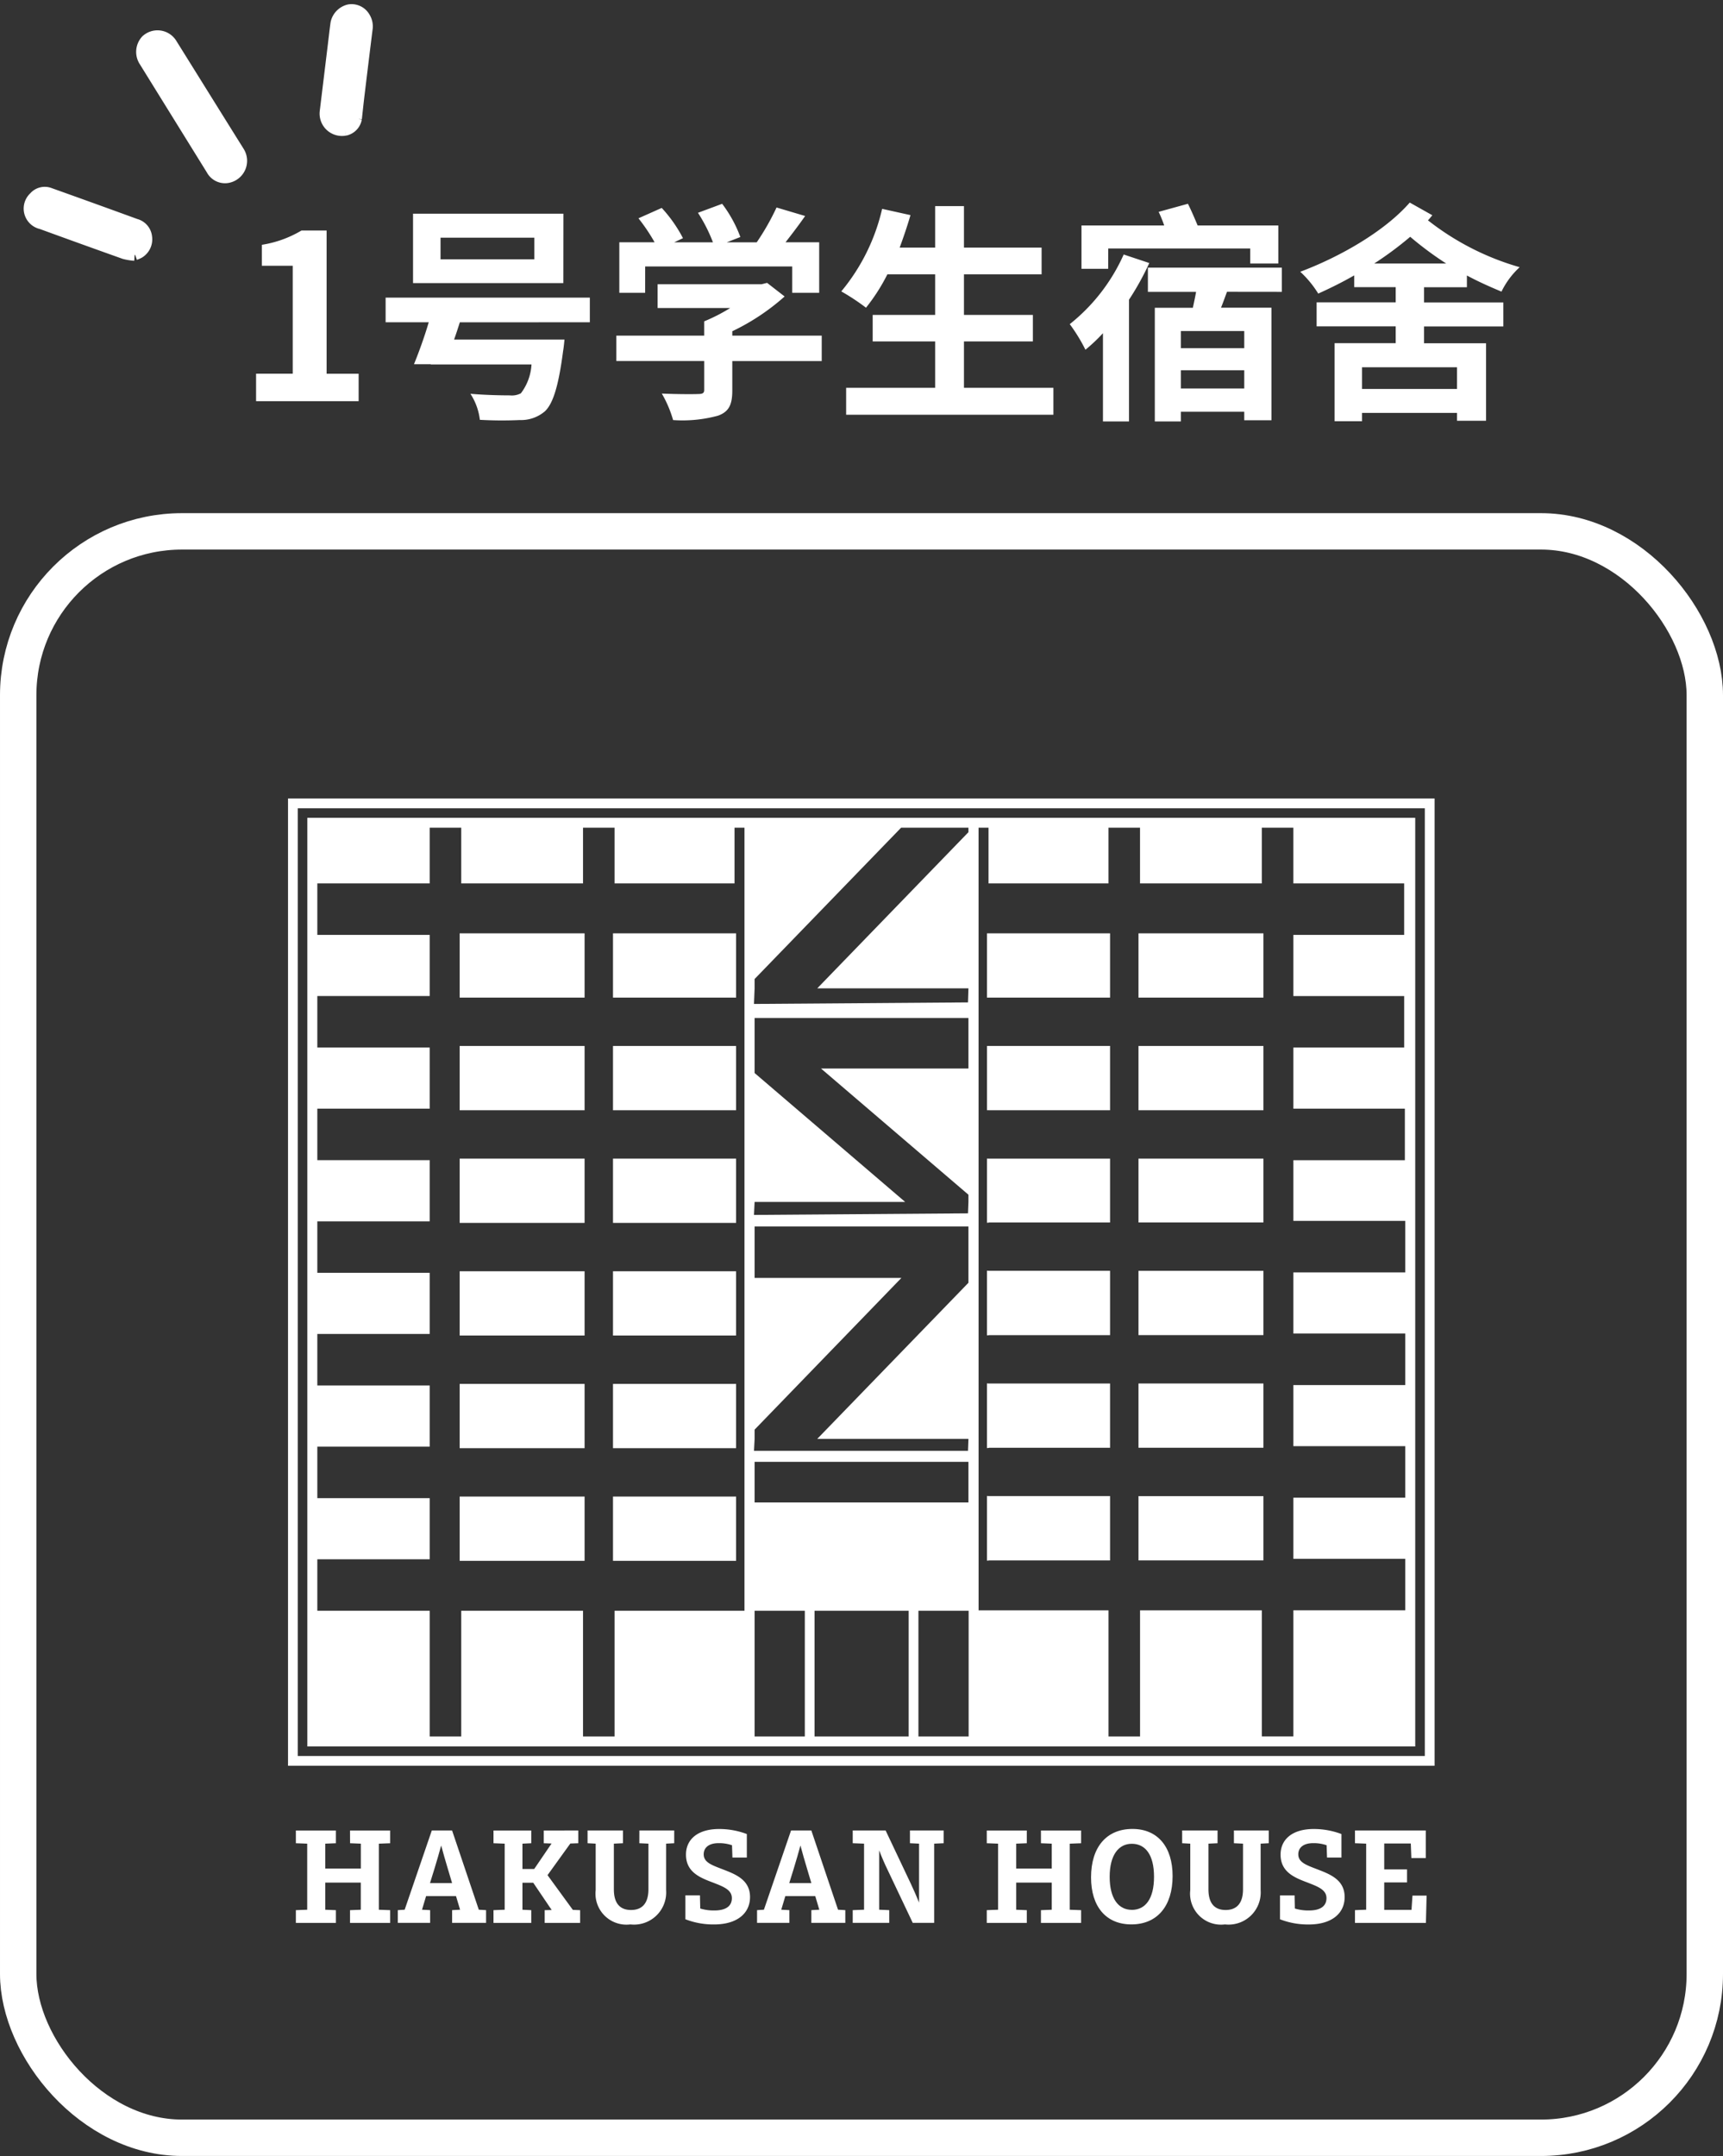<svg xmlns="http://www.w3.org/2000/svg" width="142.025" height="177.643" viewBox="0 0 142.025 177.643">
  <rect x="0" y="0" width="142.025" height="177.643" fill="#333333" stroke="none"/>
  <g id="Group_136" data-name="Group 136" transform="translate(0 -0.868)">
    <g id="Rectangle_141" data-name="Rectangle 141" transform="translate(0 43.15)" fill="none" stroke="#fff" stroke-width="3">
      <rect width="142.025" height="135.361" rx="15" stroke="none"/>
      <rect x="1.5" y="1.5" width="139.025" height="132.361" rx="13.5" fill="none"/>
    </g>
    <g id="Group_100" data-name="Group 100" transform="translate(-0.163 6.863) rotate(-13)">
      <path id="Path_703" data-name="Path 703" d="M4.676,12.621a1.2,1.2,0,0,1-1.212-.893Q1.774,6.766.086,1.8A1.368,1.368,0,0,1,.584.181,1.323,1.323,0,0,1,2.475.839C3.621,4.168,4.756,7.5,5.905,10.828a1.35,1.35,0,0,1-1.229,1.793" transform="translate(11.94 0)" fill="#fff" stroke="#fff" stroke-width="1"/>
      <path id="Path_704" data-name="Path 704" d="M7.6,6.661a4.626,4.626,0,0,1-.783-.321Q3.755,4.383.707,2.4A1.229,1.229,0,0,1,.629.214,1.1,1.1,0,0,1,1.91.2Q5.071,2.224,8.219,4.272a1.165,1.165,0,0,1,.622,1.182,1.256,1.256,0,0,1-.853,1.094,2.554,2.554,0,0,1-.357.067L7.6,6.661" transform="translate(0 10.482)" fill="#fff" stroke="#fff" stroke-width="1"/>
      <path id="Path_705" data-name="Path 705" d="M1.283,9.492A1.343,1.343,0,0,1,.092,7.655L1.936,2.571C2.15,1.982,2.357,1.39,2.581.8A1.379,1.379,0,0,1,3.83,0,1.2,1.2,0,0,1,4.9.829a1.374,1.374,0,0,1-.021.995Q3.95,4.364,3.031,6.907c-.228.63-.447,1.264-.669,1.9a1.143,1.143,0,0,1-1.08.689" transform="translate(25.526 1.506)" fill="#fff" stroke="#fff" stroke-width="1"/>
    </g>
    <g id="HAKUSAN_HOUSE" data-name="HAKUSAN HOUSE" transform="translate(23.738 66.66)">
      <g id="Group_30" data-name="Group 30" transform="translate(0)">
        <path id="Path_115" data-name="Path 115" d="M53.4,42.194v79.7h94.511v-79.7Zm.806,78.894V43h92.9v78.088Z" transform="translate(-53.397 -42.194)" fill="#fff"/>
        <rect id="Rectangle_71" data-name="Rectangle 71" width="10.146" height="5.295" transform="translate(26.791 48.236)" fill="#fff"/>
        <rect id="Rectangle_72" data-name="Rectangle 72" width="10.146" height="5.295" transform="translate(26.791 29.674)" fill="#fff"/>
        <rect id="Rectangle_73" data-name="Rectangle 73" width="10.146" height="5.295" transform="translate(26.791 38.955)" fill="#fff"/>
        <rect id="Rectangle_74" data-name="Rectangle 74" width="10.146" height="5.295" transform="translate(26.791 20.392)" fill="#fff"/>
        <rect id="Rectangle_75" data-name="Rectangle 75" width="10.146" height="5.295" transform="translate(26.791 57.518)" fill="#fff"/>
        <rect id="Rectangle_76" data-name="Rectangle 76" width="10.146" height="5.295" transform="translate(26.791 11.111)" fill="#fff"/>
        <rect id="Rectangle_77" data-name="Rectangle 77" width="10.297" height="5.295" transform="translate(14.152 11.111)" fill="#fff"/>
        <rect id="Rectangle_78" data-name="Rectangle 78" width="10.297" height="5.295" transform="translate(14.152 57.518)" fill="#fff"/>
        <rect id="Rectangle_79" data-name="Rectangle 79" width="10.297" height="5.295" transform="translate(14.152 48.236)" fill="#fff"/>
        <rect id="Rectangle_80" data-name="Rectangle 80" width="10.297" height="5.295" transform="translate(14.152 29.674)" fill="#fff"/>
        <rect id="Rectangle_81" data-name="Rectangle 81" width="10.297" height="5.295" transform="translate(14.152 20.392)" fill="#fff"/>
        <path id="Path_116" data-name="Path 116" d="M351.37,344.516l.023,0h9.951v-5.3h-9.951l-.023,0-.032,0-.14-.012v5.332l.14-.012Z" transform="translate(-293.581 -281.736)" fill="#fff"/>
        <rect id="Rectangle_82" data-name="Rectangle 82" width="10.297" height="5.295" transform="translate(14.152 38.955)" fill="#fff"/>
        <rect id="Rectangle_83" data-name="Rectangle 83" width="10.297" height="5.295" transform="translate(70.106 38.92)" fill="#fff"/>
        <rect id="Rectangle_84" data-name="Rectangle 84" width="10.145" height="5.295" transform="translate(57.618 11.111)" fill="#fff"/>
        <rect id="Rectangle_85" data-name="Rectangle 85" width="10.297" height="5.295" transform="translate(70.106 57.483)" fill="#fff"/>
        <rect id="Rectangle_86" data-name="Rectangle 86" width="10.297" height="5.295" transform="translate(70.106 48.201)" fill="#fff"/>
        <rect id="Rectangle_87" data-name="Rectangle 87" width="10.297" height="5.295" transform="translate(70.106 11.111)" fill="#fff"/>
        <path id="Path_117" data-name="Path 117" d="M61.63,126.942h91.325V50.428H61.63Zm41.009-.822H98.5V115.763h4.139ZM98.5,106.84v-3.348h17.626v3.348Zm12.7,19.28h-7.759V115.763H111.2Zm5.761-57.584V51.243h.821v4.588h9.888V51.243h2.6v4.588h10.039V51.243h2.6v4.588h9.134v4.244H142.91v5.038h9.134v4.244H142.91v5.038H152.1v4.244H142.91v5h9.22v4.244h-9.22v5.038h9.22v4.244h-9.22V102.2h9.22v4.244h-9.22v5.038h9.22v4.244h-9.22v10.392h-2.6V115.728H130.272v10.392h-2.6V115.728H116.963Zm-.818,57.584h-4.139V115.763h4.139ZM98.5,64.478v-.768l12.076-12.468h5.55v.37L103.665,64.478h12.461l-.036,1.157-17.641.129Zm0,17.6h12.411L98.5,71.456V66.922h17.626v4.16H103.971l12.155,10.4v.593l-.036.943-17.641.129Zm0,19.529v-.768l12.1-12.5H98.5V84.095h17.626v4.643L103.665,101.6h12.461l-.036.987H98.45Zm-36.045,9.915h9.263v-5.038H62.455v-4.244h9.263V97.2H62.455V92.956h9.263V87.919H62.455V83.675h9.263V78.637H62.455V74.394h9.263V69.356H62.455V65.112h9.263V60.075H62.455V55.831h9.263V51.243h2.6v4.588H84.357V51.243h2.6v4.588h9.888V51.243h.821v64.52H86.957v10.357h-2.6V115.763H74.318v10.357h-2.6V115.763H62.455Z" transform="translate(-60.037 -48.835)" fill="#fff"/>
        <rect id="Rectangle_88" data-name="Rectangle 88" width="10.297" height="5.26" transform="translate(70.106 29.674)" fill="#fff"/>
        <rect id="Rectangle_89" data-name="Rectangle 89" width="10.297" height="5.295" transform="translate(70.106 20.392)" fill="#fff"/>
        <path id="Path_118" data-name="Path 118" d="M351.37,248.574l.023,0h9.951v-5.3h-9.951l-.023,0-.032,0-.14-.012v5.332l.14-.012Z" transform="translate(-293.581 -204.356)" fill="#fff"/>
        <path id="Path_119" data-name="Path 119" d="M351.371,296.545l.022,0h9.951v-5.295h-9.951l-.023,0-.032,0-.14-.012v5.331l.139-.011Z" transform="translate(-293.581 -243.046)" fill="#fff"/>
        <path id="Path_120" data-name="Path 120" d="M351.37,200.79l.023,0h9.951v-5.26h-9.983l-.028,0-.134-.006v5.287l.14-.012Z" transform="translate(-293.581 -165.853)" fill="#fff"/>
        <path id="Path_121" data-name="Path 121" d="M351.359,152.887h9.985v-5.3H351.2v5.3l.134-.005Z" transform="translate(-293.581 -127.2)" fill="#fff"/>
        <path id="Path_122" data-name="Path 122" d="M61.245,482.736l.888.035v2.053H59.2v-2.053l.877-.035v-1.049h-3.3v1.049l.934.035v5.444l-.934.035V489.3h3.3v-1.049l-.877-.035v-2.237h2.929v2.237l-.888.035V489.3h3.31v-1.049l-.934-.035v-5.444l.934-.035v-1.049h-3.31Z" transform="translate(-56.127 -396.654)" fill="#fff"/>
        <path id="Path_123" data-name="Path 123" d="M104.659,481.687h-1.672l-2.237,6.528-.565.035v1.05h2.664v-1.05l-.669-.035.335-1.119h2.468l.335,1.119-.657.035v1.05h2.8v-1.05l-.6-.035Zm-1.822,4.337.369-1.188c.2-.669.392-1.3.554-1.914.162.611.346,1.246.542,1.9l.358,1.2Z" transform="translate(-91.132 -396.655)" fill="#fff"/>
        <path id="Path_124" data-name="Path 124" d="M145.414,485.366l1.88-2.607.657-.023v-1.049H145.1v1.049l.646.023-1.43,2.1h-.969v-2.088l.727-.035v-1.049h-3.114v1.049l.923.035v5.444l-.923.035V489.3h3.114v-1.049l-.727-.035v-2.226h.888l1.522,2.249-.577.012V489.3H148.1v-1.049l-.6-.023Z" transform="translate(-124.02 -396.654)" fill="#fff"/>
        <path id="Path_125" data-name="Path 125" d="M185.293,482.736l.75.035v3.76c0,1.153-.519,1.707-1.43,1.707s-1.419-.542-1.419-1.707v-3.76l.75-.035v-1.049h-2.918v1.049l.669.035V486.6a2.554,2.554,0,0,0,2.86,2.826A2.651,2.651,0,0,0,187.5,486.6v-3.829l.669-.035v-1.049h-2.872Z" transform="translate(-156.332 -396.655)" fill="#fff"/>
        <path id="Path_126" data-name="Path 126" d="M225.627,484.3c-.773-.3-1.418-.531-1.418-1.177,0-.53.392-.922,1.234-.922a3.252,3.252,0,0,1,1.1.173l.034,1.015h1.188v-1.938a6.443,6.443,0,0,0-2.284-.415c-1.776,0-2.733.865-2.733,2.11,0,1.465,1.2,1.915,2.238,2.307.819.323,1.545.577,1.545,1.28,0,.623-.45,1.015-1.442,1.015a3.748,3.748,0,0,1-1.165-.161L223.9,486.5h-1.2v1.972a6.336,6.336,0,0,0,2.376.427c1.868,0,2.952-.9,2.952-2.26C228.027,485.148,226.712,484.722,225.627,484.3Z" transform="translate(-189.942 -396.126)" fill="#fff"/>
        <path id="Path_127" data-name="Path 127" d="M257.7,481.687h-1.673l-2.237,6.528-.565.035v1.05h2.664v-1.05l-.669-.035.335-1.119h2.468l.334,1.119-.657.035v1.05h2.8v-1.05l-.6-.035Zm-1.822,4.337.369-1.188c.2-.669.392-1.3.554-1.914.161.611.346,1.246.542,1.9l.358,1.2Z" transform="translate(-214.56 -396.655)" fill="#fff"/>
        <path id="Path_128" data-name="Path 128" d="M298.718,482.736l.75.035v4.856c-.219-.542-.45-1.073-.68-1.557l-2.076-4.383H294v1.049l.934.035v5.444l-.934.035v1.05h3.01v-1.05l-.83-.035v-4.89c.219.577.45,1.107.715,1.649l2.053,4.325h1.765v-6.528l.784-.035v-1.049h-2.78Z" transform="translate(-247.449 -396.655)" fill="#fff"/>
        <path id="Path_129" data-name="Path 129" d="M355.58,482.736l.888.035v2.053h-2.93v-2.053l.876-.035v-1.049h-3.3v1.049l.934.035v5.444l-.934.035V489.3h3.3v-1.049l-.876-.035v-2.237h2.93v2.237l-.888.035V489.3h3.31v-1.049l-.934-.035v-5.444l.934-.035v-1.049h-3.31Z" transform="translate(-293.514 -396.654)" fill="#fff"/>
        <path id="Path_130" data-name="Path 130" d="M398.947,481.031c-2.145,0-3.414,1.5-3.414,3.99,0,2.422,1.246,3.875,3.322,3.875,2.134,0,3.4-1.511,3.4-3.979C402.257,482.519,401.035,481.031,398.947,481.031Zm-.057,6.666c-1.084,0-1.822-.911-1.822-2.722s.749-2.722,1.822-2.722c1.119,0,1.834.9,1.834,2.722S400.008,487.7,398.889,487.7Z" transform="translate(-329.337 -396.126)" fill="#fff"/>
        <path id="Path_131" data-name="Path 131" d="M438.612,482.736l.75.035v3.76c0,1.153-.519,1.707-1.43,1.707s-1.419-.542-1.419-1.707v-3.76l.75-.035v-1.049h-2.918v1.049l.669.035V486.6a2.554,2.554,0,0,0,2.86,2.826,2.651,2.651,0,0,0,2.941-2.826v-3.829l.669-.035v-1.049h-2.872Z" transform="translate(-360.64 -396.655)" fill="#fff"/>
        <path id="Path_132" data-name="Path 132" d="M478.948,484.3c-.773-.3-1.419-.531-1.419-1.177,0-.53.392-.922,1.234-.922a3.248,3.248,0,0,1,1.1.173l.035,1.015h1.188v-1.938a6.442,6.442,0,0,0-2.284-.415c-1.776,0-2.733.865-2.733,2.11,0,1.465,1.2,1.915,2.237,2.307.819.323,1.546.577,1.546,1.28,0,.623-.45,1.015-1.442,1.015a3.75,3.75,0,0,1-1.165-.161l-.023-1.084h-1.2v1.972a6.332,6.332,0,0,0,2.376.427c1.869,0,2.952-.9,2.952-2.26C481.346,485.148,480.032,484.722,478.948,484.3Z" transform="translate(-394.25 -396.126)" fill="#fff"/>
        <path id="Path_133" data-name="Path 133" d="M512.633,488.226h-2.249v-2.261h1.88v-1.073h-1.88v-2.134h2.191l.046,1.2h1.188v-2.272h-5.836v1.049l.923.035v5.444l-.923.035V489.3h5.847l.058-2.249h-1.165Z" transform="translate(-420.022 -396.654)" fill="#fff"/>
      </g>
    </g>
    <path id="_3" data-name="3" d="M-51.538,0h8.455V-2.261h-2.641v-11.8h-2.071a9.12,9.12,0,0,1-3.268,1.178v1.729h2.546v8.892h-3.021ZM-28.6-11.685h-7.733v-1.786H-28.6Zm2.394-3.762H-38.6v5.719h12.388ZM-24.026-6.5V-8.531H-40.86V-6.5h3.553c-.361,1.235-.836,2.527-1.216,3.458h1.387v.019h8.3a4.32,4.32,0,0,1-.874,2.375,1.6,1.6,0,0,1-.912.171c-.589,0-1.995-.019-3.249-.133a5,5,0,0,1,.779,2.147,32,32,0,0,0,3.287.019A3.02,3.02,0,0,0-27.731.836c.665-.627,1.121-2.052,1.5-4.959.057-.3.114-.95.114-.95h-9.1c.171-.475.323-.95.475-1.425Zm4.56-4.6H-7.344V-8.93h2.223v-4.161H-7.895c.532-.684,1.1-1.425,1.615-2.166l-2.356-.7a20.276,20.276,0,0,1-1.634,2.869h-2.47l1.121-.437a10.642,10.642,0,0,0-1.5-2.736l-1.995.741a12.752,12.752,0,0,1,1.235,2.432h-3.192l.722-.342A11.484,11.484,0,0,0-18.1-15.922l-1.919.855a14.985,14.985,0,0,1,1.33,1.976h-2.907V-8.93h2.128ZM-4.912-5.4h-7.372v-.361A18.333,18.333,0,0,0-7.971-8.626L-9.415-9.747l-.456.114H-18.44v1.957h5.985a14.333,14.333,0,0,1-2.147,1.1V-5.4h-7.239v2.09H-14.6V-.931c0,.247-.1.342-.494.342-.38.019-1.786.019-3-.038a9.575,9.575,0,0,1,.931,2.185,11.12,11.12,0,0,0,3.7-.361C-12.569.874-12.284.3-12.284-.874V-3.306h7.372ZM6.812-1.1V-4.921h5.681V-7.106H6.812V-10.45h6.4v-2.2h-6.4v-3.42H4.437v3.42H1.511c.323-.874.627-1.767.893-2.679L.067-15.846A16.347,16.347,0,0,1-3.3-9.044,17.967,17.967,0,0,1-1.263-7.7,15.66,15.66,0,0,0,.5-10.45H4.437v3.344H-.712v2.185H4.437V-1.1H-2.9V1.121H14.184V-1.1ZM18.706-12.578h11.7v1.235h2.318v-3.135h-6.65c-.247-.589-.532-1.254-.8-1.786l-2.413.665a10.551,10.551,0,0,1,.456,1.121H16.5v3.572h2.2Zm1.273.494a15.274,15.274,0,0,1-4.446,5.738,14,14,0,0,1,1.292,2.109A13.773,13.773,0,0,0,18.269-5.6V1.672h2.147V-8.36a22.457,22.457,0,0,0,1.672-3.021ZM29.916-4.37H24.691V-5.776h5.225ZM24.691-1.045v-1.5h5.225v1.5Zm8.322-7.961V-11H21.974v1.995h3.971c-.076.437-.171.874-.266,1.311H22.544V1.672h2.147v-.8h5.225v.7h2.242V-7.7H28c.171-.418.323-.855.494-1.311Zm7.619-2.337a28.54,28.54,0,0,0,2.964-2.2,27.685,27.685,0,0,0,2.964,2.2ZM47.452-1.007H39.625V-2.793h7.828Zm.817-8.379v-.969c.95.513,1.9.931,2.85,1.33a6.725,6.725,0,0,1,1.5-2.014A21.988,21.988,0,0,1,45.059-14.9c.133-.133.247-.285.361-.418l-1.862-1.045c-2.071,2.375-5.776,4.484-9.025,5.7a8.591,8.591,0,0,1,1.482,1.8c.969-.437,1.976-.931,2.964-1.5v.969H42.4v1.254H35.882v1.976H42.4v1.387H37.364V1.653h2.261V.969h7.828v.646h2.394V-4.769H44.736V-6.156h6.536V-8.132H44.736V-9.386Z" transform="translate(72.646 33.922)" fill="#fff"/>
  </g>
</svg>
